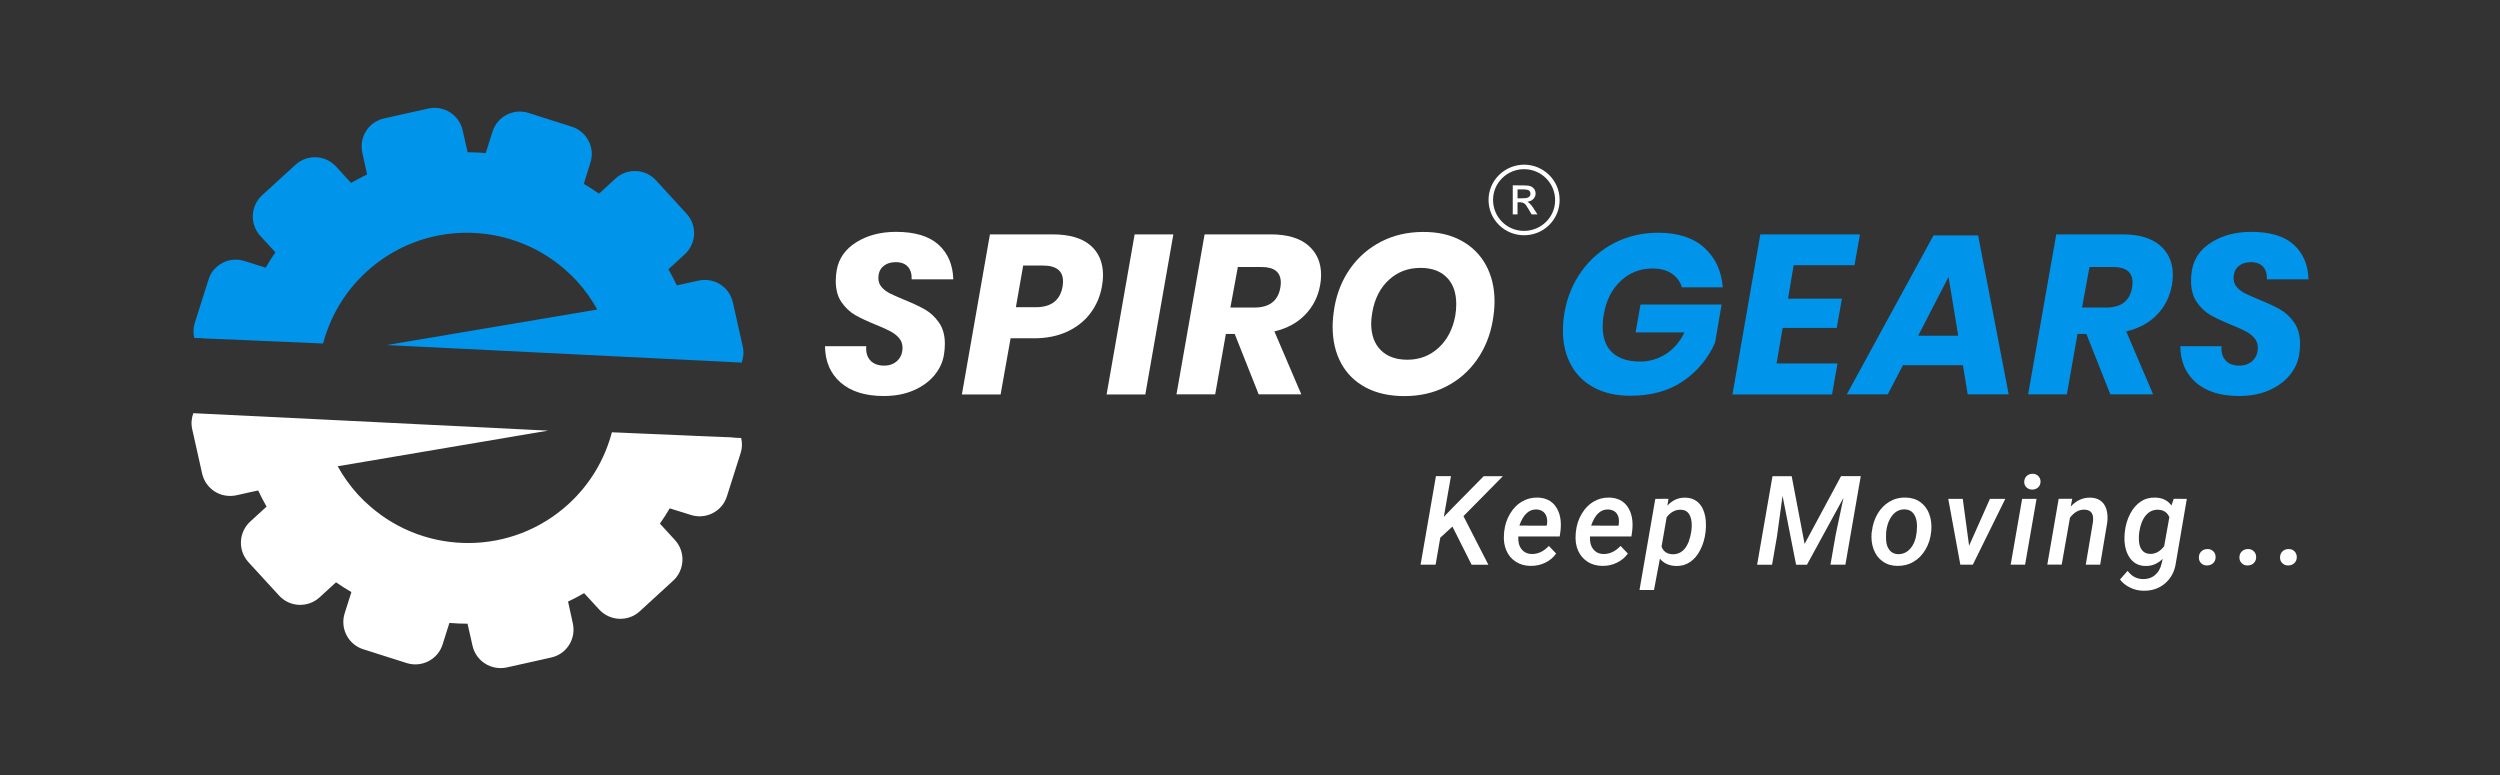 <svg xmlns="http://www.w3.org/2000/svg" xmlns:xlink="http://www.w3.org/1999/xlink" id="Layer_1" x="0px" y="0px" viewBox="0 0 288 89.33" style="enable-background:new 0 0 288 89.33;" xml:space="preserve"><rect x="0" y="0" width="288" height="89.33" fill="#333333" stroke="none"/><style type="text/css">	.st0{fill:#042154;}	.st1{fill:#0095EA;}	.st2{fill:#FFFFFF;}	.st3{fill-rule:evenodd;clip-rule:evenodd;fill:#FDFDFD;}</style><g>	<path class="st2" d="M84.56,50.42c-0.09-0.01-0.19-0.03-0.32-0.04c-2.38-0.08-4.76-0.2-7.14-0.3c-1.96-0.09-3.92-0.15-5.87-0.25  c-0.01,0-0.02,0-0.04,0l-0.7-0.03c-0.81,3.07-2.47,5.95-4.98,8.25c-6.5,5.96-16.35,5.96-22.85,0.3c-0.49-0.42-0.96-0.87-1.4-1.35  c-0.94-1.03-1.72-2.13-2.36-3.29l0.85-0.14l20.31-3.44l3.09-0.52l-26.14-1.29L22.27,47.6c-0.21,0.57-0.27,1.19-0.13,1.83l1.14,5.1  c0.19,0.86,0.7,1.6,1.44,2.08c0.73,0.47,1.62,0.63,2.5,0.45l1.42-0.32l1.1-0.24c0.3,0.64,0.62,1.25,0.97,1.86l-1.89,1.73  c-1.34,1.23-1.43,3.33-0.2,4.67l3.53,3.85c1.23,1.35,3.33,1.43,4.67,0.2l1.89-1.73c0.57,0.4,1.16,0.77,1.77,1.13l-0.78,2.46  c-0.26,0.84-0.18,1.74,0.23,2.52c0.41,0.78,1.1,1.35,1.93,1.61l5.01,1.59c1.74,0.54,3.59-0.44,4.12-2.16l0.78-2.47  c0.69,0.06,1.39,0.09,2.09,0.09l0.57,2.52c0.39,1.78,2.15,2.9,3.94,2.52l3.5-0.78l1.6-0.36c0.87-0.18,1.61-0.7,2.08-1.44  c0.47-0.73,0.63-1.62,0.44-2.49l-0.55-2.52c0.63-0.3,1.25-0.62,1.85-0.97l1.74,1.89c1.23,1.34,3.33,1.43,4.67,0.2l3.85-3.53  c1.34-1.23,1.43-3.33,0.21-4.67l-1.74-1.9c0.4-0.57,0.78-1.16,1.13-1.76l2.46,0.77c0.84,0.26,1.74,0.18,2.52-0.23  c0.78-0.41,1.35-1.09,1.61-1.93l1.59-5.01c0.18-0.57,0.18-1.15,0.05-1.7L84.56,50.42z"></path></g><g>	<path class="st1" d="M23.15,38.95c0.09,0.01,0.19,0.03,0.32,0.04c2.38,0.07,4.76,0.19,7.14,0.3c1.96,0.08,3.92,0.15,5.87,0.25  c0.02,0,0.03,0,0.04,0l0.7,0.03c0.81-3.06,2.47-5.95,4.98-8.25c6.5-5.96,16.35-5.96,22.85-0.3c0.49,0.42,0.96,0.87,1.4,1.35  c0.94,1.03,1.72,2.13,2.35,3.29l-0.85,0.14l-20.31,3.43l-3.09,0.52l26.14,1.29l14.75,0.73c0.2-0.57,0.27-1.19,0.13-1.83l-1.14-5.09  c-0.19-0.86-0.7-1.6-1.44-2.08c-0.74-0.47-1.62-0.63-2.5-0.45l-1.42,0.31l-1.1,0.25c-0.3-0.64-0.63-1.25-0.97-1.86l1.89-1.73  c1.34-1.23,1.44-3.33,0.2-4.67l-3.52-3.85c-1.23-1.35-3.33-1.43-4.67-0.2l-1.89,1.74c-0.57-0.4-1.16-0.78-1.76-1.13l0.77-2.46  c0.27-0.85,0.19-1.74-0.23-2.52c-0.41-0.78-1.1-1.35-1.93-1.61L60.86,13c-1.74-0.54-3.58,0.44-4.12,2.16l-0.78,2.47  c-0.7-0.06-1.39-0.09-2.09-0.09l-0.57-2.52c-0.39-1.78-2.15-2.9-3.94-2.52l-3.5,0.78l-1.6,0.36c-0.86,0.19-1.6,0.7-2.08,1.44  c-0.47,0.74-0.63,1.62-0.44,2.5l0.55,2.52c-0.63,0.3-1.25,0.62-1.85,0.97l-1.73-1.89c-1.23-1.34-3.33-1.43-4.67-0.2l-3.85,3.52  c-1.34,1.23-1.43,3.33-0.2,4.68l1.74,1.89c-0.4,0.57-0.78,1.16-1.13,1.77l-2.46-0.78c-0.85-0.26-1.74-0.18-2.52,0.23  c-0.78,0.41-1.35,1.09-1.6,1.93l-1.59,5.01c-0.18,0.57-0.17,1.15-0.05,1.7L23.15,38.95z"></path></g><path class="st2" d="M107.61,43.27c-0.6,0.71-1.39,1.28-2.39,1.71c-0.99,0.43-2.13,0.64-3.42,0.64c-2.12,0-3.77-0.52-4.96-1.55 c-1.18-1.03-1.78-2.43-1.8-4.19h4.75c-0.05,0.7,0.1,1.24,0.47,1.64c0.37,0.4,0.9,0.6,1.59,0.6c0.63,0,1.13-0.19,1.53-0.57 c0.39-0.38,0.59-0.88,0.59-1.49c0-0.43-0.13-0.8-0.39-1.11c-0.26-0.3-0.59-0.56-0.98-0.77c-0.39-0.21-0.95-0.46-1.68-0.76 c-0.99-0.4-1.79-0.78-2.41-1.13c-0.62-0.36-1.14-0.86-1.58-1.5c-0.44-0.64-0.65-1.45-0.65-2.42c0-0.43,0.04-0.85,0.11-1.25 c0.24-1.36,1-2.43,2.27-3.22c1.27-0.79,2.79-1.19,4.56-1.19c2.17,0,3.8,0.49,4.89,1.47c1.09,0.98,1.66,2.32,1.71,4h-4.8 c0.03-0.61-0.11-1.09-0.43-1.45c-0.32-0.36-0.79-0.53-1.42-0.53c-0.57,0-1.05,0.16-1.42,0.48c-0.38,0.32-0.56,0.78-0.56,1.37 c0,0.4,0.13,0.74,0.38,1.03c0.25,0.29,0.57,0.53,0.95,0.72c0.38,0.19,0.93,0.43,1.64,0.73c0.99,0.4,1.79,0.78,2.41,1.13 c0.62,0.36,1.15,0.86,1.6,1.5c0.45,0.64,0.68,1.46,0.68,2.45c0,0.43-0.04,0.86-0.11,1.28C108.59,41.77,108.21,42.56,107.61,43.27z"></path><path class="st2" d="M116.42,38.97l-1.15,6.47h-4.46L114.04,27h7.22c1.91,0,3.36,0.42,4.34,1.25c0.98,0.83,1.47,1.99,1.47,3.47 c0,0.35-0.04,0.78-0.13,1.3c-0.21,1.15-0.65,2.17-1.33,3.07c-0.68,0.9-1.57,1.6-2.66,2.11c-1.1,0.51-2.37,0.77-3.81,0.77H116.42z  M122.41,33.02c0.04-0.28,0.05-0.48,0.05-0.6c0-1.22-0.77-1.83-2.32-1.83h-2.27l-0.84,4.8h2.27 C121.08,35.4,122.12,34.61,122.41,33.02z"></path><path class="st2" d="M135.17,27l-3.23,18.44h-4.46L130.71,27H135.17z"></path><path class="st2" d="M150.72,28.28c0.98,0.85,1.47,1.98,1.47,3.39c0,0.43-0.04,0.83-0.11,1.17c-0.24,1.34-0.82,2.48-1.72,3.41 c-0.9,0.94-2.09,1.58-3.55,1.93l3.1,7.25H145l-2.76-6.96h-1.02l-1.23,6.96h-4.46L138.77,27h7.62 C148.29,27,149.74,27.43,150.72,28.28z M147.55,32.56c0-1.2-0.74-1.8-2.21-1.8h-2.74l-0.86,4.67h2.76c1.74,0,2.74-0.77,3-2.32 C147.54,32.86,147.55,32.68,147.55,32.56z"></path><path class="st2" d="M168.34,27.72c1.23,0.67,2.18,1.61,2.84,2.82c0.66,1.21,0.99,2.6,0.99,4.19c0,0.68-0.07,1.42-0.21,2.22 c-0.29,1.7-0.91,3.21-1.84,4.53c-0.93,1.31-2.11,2.33-3.54,3.06c-1.43,0.73-3.03,1.09-4.79,1.09c-1.72,0-3.21-0.33-4.45-0.99 c-1.24-0.66-2.19-1.59-2.84-2.79c-0.65-1.2-0.98-2.6-0.98-4.2c0-0.68,0.07-1.43,0.21-2.27c0.3-1.69,0.91-3.18,1.85-4.5 c0.94-1.31,2.13-2.33,3.56-3.06c1.43-0.73,3.04-1.1,4.81-1.1C165.65,26.71,167.11,27.05,168.34,27.72z M160.01,32.23 c-1,0.91-1.64,2.16-1.92,3.74c-0.09,0.52-0.13,0.96-0.13,1.3c0,1.3,0.37,2.33,1.1,3.06c0.73,0.74,1.76,1.11,3.08,1.11 c1.39,0,2.59-0.46,3.59-1.38c1-0.92,1.64-2.16,1.92-3.7c0.07-0.42,0.11-0.86,0.11-1.33c0-1.3-0.36-2.33-1.08-3.06 c-0.72-0.74-1.74-1.11-3.04-1.11C162.21,30.86,161.01,31.32,160.01,32.23z"></path><path class="st1" d="M196.35,28.55c1.27,1.16,1.97,2.67,2.11,4.55h-4.7c-0.21-0.66-0.6-1.19-1.17-1.58 c-0.57-0.39-1.31-0.59-2.22-0.59c-1.41,0-2.63,0.47-3.65,1.42c-1.03,0.95-1.68,2.23-1.96,3.85c-0.09,0.43-0.13,0.91-0.13,1.43 c0,1.3,0.37,2.3,1.11,2.99c0.74,0.69,1.81,1.03,3.22,1.03c1.06,0,2.04-0.29,2.95-0.87c0.9-0.58,1.62-1.41,2.14-2.49h-5.63l0.57-3.21 h9.34l-0.76,4.41c-0.82,1.83-2.05,3.3-3.69,4.42c-1.64,1.12-3.66,1.68-6.06,1.68c-1.62,0-3.01-0.31-4.17-0.93 c-1.16-0.62-2.06-1.49-2.67-2.62c-0.62-1.13-0.93-2.45-0.93-3.96c0-0.71,0.06-1.41,0.18-2.09c0.31-1.77,0.97-3.36,1.97-4.75 c1-1.39,2.27-2.48,3.79-3.26c1.53-0.78,3.21-1.17,5.06-1.17C193.32,26.82,195.08,27.4,196.35,28.55z"></path><path class="st1" d="M206.63,30.55l-0.65,3.86h6.21l-0.6,3.37h-6.23l-0.7,4.09h7.02l-0.63,3.57h-11.47L202.79,27h11.48l-0.63,3.55 H206.63z"></path><path class="st1" d="M226.13,42.07h-6.91l-1.75,3.36h-4.72l9.99-18.31h5.14l3.52,18.31h-4.72L226.13,42.07z M225.59,38.68 l-1.12-6.78l-3.5,6.78H225.59z"></path><path class="st1" d="M248.84,28.28c0.98,0.85,1.47,1.98,1.47,3.39c0,0.43-0.04,0.83-0.1,1.17c-0.25,1.34-0.82,2.48-1.72,3.41 c-0.9,0.94-2.09,1.58-3.55,1.93l3.1,7.25h-4.93l-2.76-6.96h-1.02l-1.23,6.96h-4.46L236.88,27h7.62 C246.41,27,247.86,27.43,248.84,28.28z M245.67,32.56c0-1.2-0.74-1.8-2.22-1.8h-2.74l-0.86,4.67h2.77c1.74,0,2.74-0.77,3-2.32 C245.65,32.86,245.67,32.68,245.67,32.56z"></path><path class="st1" d="M263.73,43.27c-0.6,0.71-1.39,1.28-2.38,1.71c-0.99,0.43-2.13,0.64-3.42,0.64c-2.12,0-3.77-0.52-4.96-1.55 c-1.18-1.03-1.78-2.43-1.8-4.19h4.75c-0.05,0.7,0.1,1.24,0.47,1.64c0.36,0.4,0.89,0.6,1.59,0.6c0.63,0,1.13-0.19,1.53-0.57 c0.39-0.38,0.59-0.88,0.59-1.49c0-0.43-0.13-0.8-0.39-1.11c-0.26-0.3-0.59-0.56-0.98-0.77c-0.39-0.21-0.95-0.46-1.68-0.76 c-0.99-0.4-1.79-0.78-2.41-1.13c-0.62-0.36-1.14-0.86-1.58-1.5c-0.43-0.64-0.65-1.45-0.65-2.42c0-0.43,0.03-0.85,0.1-1.25 c0.24-1.36,1-2.43,2.27-3.22c1.27-0.79,2.79-1.19,4.56-1.19c2.17,0,3.8,0.49,4.89,1.47c1.09,0.98,1.66,2.32,1.71,4h-4.8 c0.04-0.61-0.11-1.09-0.43-1.45c-0.32-0.36-0.8-0.53-1.42-0.53c-0.57,0-1.05,0.16-1.42,0.48c-0.38,0.32-0.56,0.78-0.56,1.37 c0,0.4,0.13,0.74,0.38,1.03c0.25,0.29,0.57,0.53,0.95,0.72c0.38,0.19,0.93,0.43,1.64,0.73c0.99,0.4,1.79,0.78,2.41,1.13 c0.62,0.36,1.15,0.86,1.6,1.5c0.45,0.64,0.68,1.46,0.68,2.45c0,0.43-0.04,0.86-0.11,1.28C264.71,41.77,264.33,42.56,263.73,43.27z"></path><g>	<path class="st2" d="M167.32,60.66l-1.4,1.28l-0.54,3.11h-1.73l1.77-10.2h1.73l-0.82,4.69l1.07-1.11l3.52-3.57h2.21l-4.54,4.6  l2.87,5.6h-1.93L167.32,60.66z"></path>	<path class="st2" d="M176.3,65.19c-0.66-0.01-1.23-0.18-1.71-0.5c-0.49-0.32-0.84-0.75-1.07-1.3c-0.23-0.55-0.32-1.17-0.26-1.84  l0.02-0.29c0.08-0.77,0.31-1.46,0.68-2.08c0.37-0.62,0.82-1.08,1.37-1.4c0.55-0.32,1.14-0.47,1.78-0.46  c0.95,0.02,1.66,0.37,2.13,1.06c0.47,0.69,0.65,1.58,0.54,2.69l-0.1,0.73h-4.77c-0.04,0.6,0.08,1.08,0.36,1.45  c0.29,0.37,0.68,0.56,1.18,0.57c0.71,0.02,1.38-0.29,1.98-0.93l0.84,0.88c-0.32,0.45-0.74,0.8-1.25,1.05  C177.49,65.08,176.92,65.2,176.3,65.19z M177.01,58.69c-0.88-0.03-1.54,0.59-1.98,1.86l3.15,0.01l0.03-0.15  c0.04-0.21,0.04-0.43,0.01-0.63c-0.05-0.33-0.18-0.59-0.39-0.79C177.61,58.81,177.34,58.7,177.01,58.69z"></path>	<path class="st2" d="M184.56,65.19c-0.66-0.01-1.23-0.18-1.71-0.5c-0.48-0.32-0.84-0.75-1.07-1.3c-0.23-0.55-0.32-1.17-0.26-1.84  l0.02-0.29c0.08-0.77,0.31-1.46,0.68-2.08c0.37-0.62,0.82-1.08,1.37-1.4c0.55-0.32,1.14-0.47,1.78-0.46  c0.95,0.02,1.66,0.37,2.13,1.06c0.47,0.69,0.65,1.58,0.54,2.69l-0.1,0.73h-4.77c-0.04,0.6,0.08,1.08,0.36,1.45  c0.29,0.37,0.68,0.56,1.18,0.57c0.71,0.02,1.37-0.29,1.98-0.93l0.84,0.88c-0.32,0.45-0.74,0.8-1.26,1.05  C185.75,65.08,185.18,65.2,184.56,65.19z M185.27,58.69c-0.88-0.03-1.54,0.59-1.97,1.86l3.15,0.01l0.03-0.15  c0.03-0.21,0.03-0.43,0.01-0.63c-0.05-0.33-0.18-0.59-0.39-0.79C185.87,58.81,185.6,58.7,185.27,58.69z"></path>	<path class="st2" d="M196.48,61.29c-0.09,0.76-0.29,1.44-0.61,2.06c-0.31,0.62-0.71,1.08-1.18,1.4c-0.48,0.32-1.02,0.47-1.61,0.45  c-0.79-0.02-1.41-0.3-1.86-0.84l-0.68,3.61h-1.67l1.82-10.5l1.52-0.01l-0.13,0.79c0.58-0.63,1.27-0.94,2.07-0.92  c0.48,0,0.9,0.13,1.25,0.37c0.36,0.24,0.63,0.59,0.82,1.05c0.19,0.46,0.29,0.97,0.3,1.53C196.54,60.56,196.52,60.9,196.48,61.29z   M194.85,61.14l0.04-0.51c0.01-0.6-0.09-1.07-0.3-1.4c-0.21-0.33-0.53-0.5-0.96-0.51c-0.63-0.02-1.17,0.27-1.63,0.86l-0.59,3.39  c0.21,0.57,0.64,0.86,1.28,0.88c0.55,0.01,1.02-0.2,1.39-0.64C194.46,62.75,194.71,62.07,194.85,61.14z"></path>	<path class="st2" d="M206.4,54.85l1.49,7.81l4.2-7.81h2.27l-1.77,10.2h-1.72l0.6-3.45l0.9-4.25l-4.21,7.71h-1.25l-1.56-7.94  l-0.64,4.67l-0.57,3.27h-1.72l1.77-10.2H206.4z"></path>	<path class="st2" d="M215.64,61.23c0.08-0.74,0.3-1.42,0.65-2.03c0.36-0.61,0.82-1.08,1.38-1.41c0.56-0.33,1.18-0.49,1.87-0.47  c0.65,0.01,1.21,0.18,1.68,0.52c0.47,0.34,0.82,0.8,1.03,1.38c0.22,0.58,0.29,1.23,0.23,1.95c-0.07,0.8-0.29,1.51-0.66,2.13  c-0.36,0.62-0.82,1.09-1.39,1.42c-0.56,0.33-1.19,0.48-1.88,0.47c-0.64-0.01-1.2-0.18-1.67-0.52c-0.47-0.33-0.81-0.79-1.03-1.37  c-0.22-0.58-0.3-1.22-0.24-1.92L215.64,61.23z M217.28,62.19c0.02,0.49,0.15,0.88,0.39,1.18c0.24,0.3,0.56,0.45,0.98,0.47  c0.57,0.01,1.05-0.21,1.43-0.66c0.39-0.45,0.63-1.07,0.72-1.86l0.04-0.69c0-0.6-0.12-1.07-0.36-1.41  c-0.24-0.34-0.58-0.52-1.04-0.54c-0.71-0.02-1.27,0.33-1.68,1.04c-0.25,0.43-0.4,0.93-0.47,1.5  C217.27,61.63,217.26,61.95,217.28,62.19z"></path>	<path class="st2" d="M226.84,62.87l2.4-5.4h1.77l-3.74,7.58h-1.44l-1.39-7.58h1.67L226.84,62.87z"></path>	<path class="st2" d="M233.29,65.05h-1.66l1.32-7.58h1.66L233.29,65.05z M233.19,55.53c0-0.26,0.08-0.48,0.25-0.66  c0.17-0.18,0.39-0.28,0.68-0.29c0.27-0.01,0.5,0.07,0.68,0.25s0.27,0.39,0.27,0.64c0,0.27-0.09,0.49-0.26,0.66  c-0.18,0.17-0.4,0.26-0.67,0.27c-0.27,0.01-0.49-0.07-0.67-0.24C233.28,55.99,233.19,55.78,233.19,55.53z"></path>	<path class="st2" d="M238.72,57.46l-0.17,0.89c0.65-0.7,1.4-1.04,2.25-1.02c0.71,0.01,1.24,0.27,1.58,0.76  c0.34,0.49,0.47,1.18,0.38,2.06l-0.82,4.9h-1.66l0.83-4.92c0.02-0.2,0.03-0.39,0.01-0.56c-0.06-0.56-0.39-0.84-1-0.86  c-0.63-0.01-1.18,0.3-1.66,0.93l-0.95,5.4h-1.66l1.31-7.58L238.72,57.46z"></path>	<path class="st2" d="M244.78,61.25c0.09-0.76,0.29-1.44,0.61-2.05c0.32-0.61,0.72-1.08,1.21-1.41c0.49-0.33,1.04-0.48,1.67-0.47  c0.83,0.02,1.46,0.32,1.88,0.92l0.26-0.78l1.51,0.01l-1.26,7.37c-0.14,0.99-0.56,1.78-1.25,2.37c-0.69,0.59-1.54,0.87-2.53,0.84  c-0.53-0.01-1.04-0.13-1.51-0.37c-0.48-0.23-0.86-0.54-1.15-0.92l0.88-1c0.45,0.61,1.02,0.93,1.74,0.95  c0.54,0.02,1.01-0.13,1.4-0.45c0.39-0.32,0.65-0.77,0.78-1.35l0.12-0.53c-0.58,0.57-1.25,0.84-1.99,0.82  c-0.71-0.01-1.28-0.28-1.7-0.81c-0.43-0.53-0.66-1.24-0.71-2.13C244.73,61.97,244.74,61.64,244.78,61.25z M246.43,61.4  c-0.03,0.24-0.04,0.5-0.03,0.77c0.01,0.5,0.12,0.89,0.34,1.18c0.21,0.29,0.52,0.44,0.92,0.46c0.63,0.02,1.18-0.27,1.65-0.88  l0.6-3.35c-0.24-0.56-0.68-0.84-1.3-0.86c-0.56-0.01-1.03,0.2-1.41,0.65c-0.38,0.45-0.63,1.08-0.75,1.89L246.43,61.4z"></path>	<path class="st2" d="M253.31,64.23c0-0.29,0.09-0.52,0.27-0.7c0.18-0.18,0.41-0.27,0.69-0.28c0.28-0.01,0.51,0.07,0.69,0.25  c0.19,0.17,0.28,0.4,0.28,0.68c0,0.27-0.09,0.5-0.27,0.68c-0.18,0.18-0.41,0.27-0.7,0.28c-0.28,0.01-0.51-0.07-0.69-0.25  C253.4,64.72,253.31,64.5,253.31,64.23z"></path>	<path class="st2" d="M257.98,64.23c0-0.29,0.09-0.52,0.27-0.7c0.18-0.18,0.41-0.27,0.69-0.28c0.27-0.01,0.51,0.07,0.69,0.25  c0.18,0.17,0.28,0.4,0.28,0.68c0,0.27-0.09,0.5-0.27,0.68c-0.18,0.18-0.41,0.27-0.69,0.28c-0.28,0.01-0.51-0.07-0.69-0.25  C258.08,64.72,257.98,64.5,257.98,64.23z"></path>	<path class="st2" d="M262.66,64.23c0-0.29,0.09-0.52,0.27-0.7c0.18-0.18,0.41-0.27,0.69-0.28c0.28-0.01,0.51,0.07,0.69,0.25  c0.18,0.17,0.28,0.4,0.28,0.68c0,0.27-0.09,0.5-0.27,0.68c-0.18,0.18-0.41,0.27-0.69,0.28c-0.28,0.01-0.51-0.07-0.69-0.25  C262.75,64.72,262.66,64.5,262.66,64.23z"></path></g><g>	<g>		<g>			<path class="st2" d="M175.58,18.97c-2.27,0.01-4.11,1.84-4.1,4.08c0.01,2.25,1.84,4.05,4.1,4.05c2.27,0,4.09-1.82,4.09-4.06    C179.68,20.8,177.82,18.97,175.58,18.97z M175.55,26.6c-1.97-0.01-3.55-1.6-3.55-3.57c0-1.96,1.61-3.55,3.58-3.54    c1.98,0,3.58,1.61,3.57,3.58C179.15,25.03,177.54,26.6,175.55,26.6z"></path>		</g>	</g>	<g>		<g>			<path class="st2" d="M175.97,23.24c0.05-0.01,0.09-0.02,0.13-0.03c0.58-0.11,0.93-0.66,0.76-1.19c-0.12-0.38-0.45-0.61-0.9-0.64    c-0.52-0.04-1.04-0.01-1.56-0.03c-0.03,0-0.13,0-0.13,0v3.35c0,0,0,0,0,0h0.54c0.01-0.02,0.01-0.05,0.01-0.08    c-0.01-0.4,0-0.81,0-1.21c0-0.03,0-0.11,0-0.11s0.03,0,0.05,0c0.36-0.01,0.7,0,0.94,0.35c0.22,0.32,0.4,0.66,0.6,1    c0.01,0.02,0.02,0.04,0.03,0.05h0.68C176.75,24.19,176.52,23.61,175.97,23.24z M174.82,22.85c0,0,0-0.38,0-0.53    c0-0.14,0-0.28,0-0.42c0-0.03,0-0.08,0-0.08s0.24,0,0.33,0c0.25,0,0.5-0.01,0.74,0.03c0.28,0.05,0.4,0.19,0.42,0.45    c0.01,0.25-0.12,0.42-0.39,0.49c-0.08,0.02-0.16,0.03-0.24,0.04C175.59,22.85,174.82,22.85,174.82,22.85z"></path>		</g>	</g></g></svg>